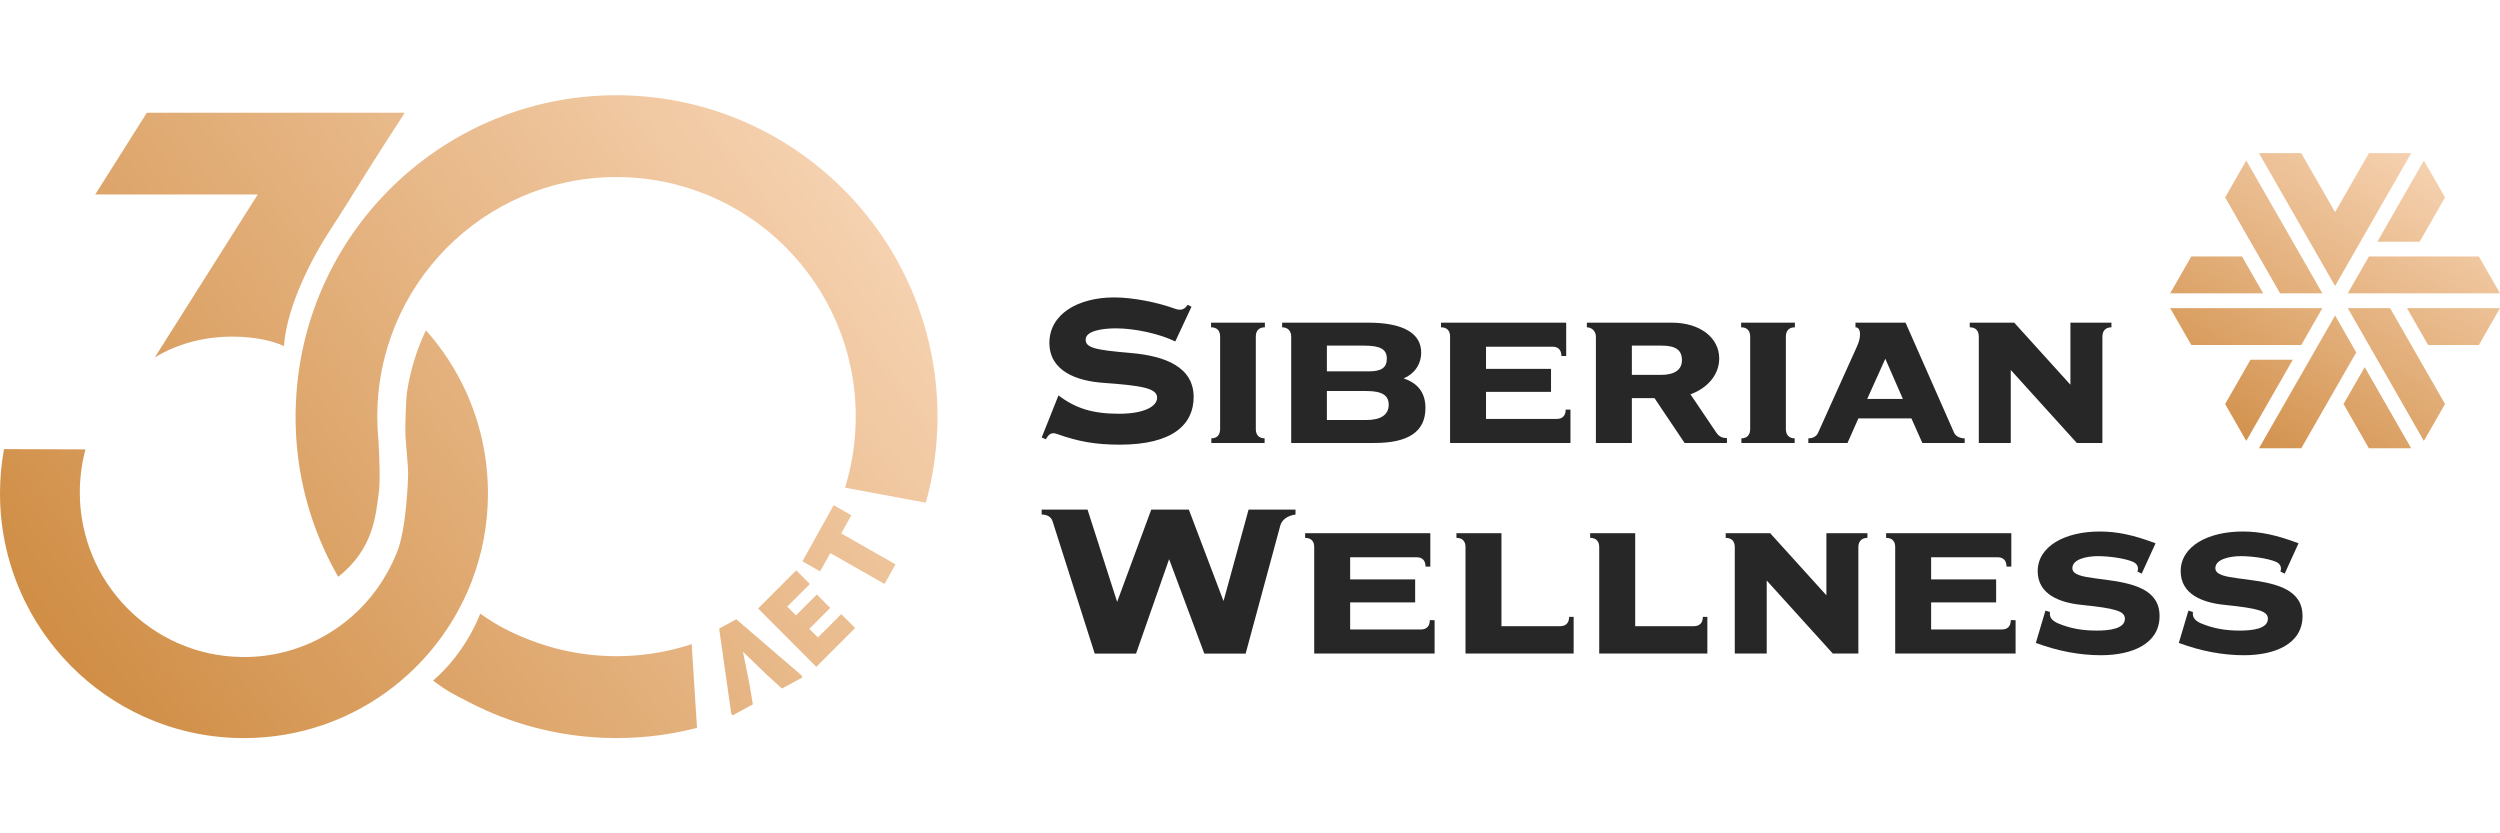 <svg width="144" height="48" viewBox="0 0 144 48" fill="none" xmlns="http://www.w3.org/2000/svg">
<g clip-path="url(#clip0_2822_1447)">
<path d="M24.534 19.026C25.483 20.09 26.271 21.299 26.865 22.615C26.873 22.634 26.883 22.653 26.89 22.673C27.671 24.428 28.106 26.373 28.106 28.418L28.107 28.415C28.107 30.202 27.776 31.914 27.169 33.486C27.153 33.532 27.136 33.577 27.117 33.622C26.192 35.952 24.669 37.977 22.735 39.503L22.731 39.506C20.343 41.39 17.328 42.514 14.053 42.514H13.872C13.389 42.508 12.91 42.477 12.439 42.423C12.38 42.416 12.321 42.409 12.262 42.402H12.253C11.111 42.255 10.011 41.972 8.973 41.567C8.949 41.558 8.924 41.548 8.899 41.538C5.654 40.256 3.002 37.795 1.46 34.682C1.434 34.63 1.408 34.577 1.384 34.524C0.496 32.676 6.97971e-06 30.605 0 28.417C0 27.554 0.078 26.707 0.226 25.887C0.226 25.881 0.229 25.874 0.229 25.869L4.923 25.885C4.902 25.957 4.885 26.031 4.867 26.103C4.69 26.826 4.597 27.582 4.597 28.359C4.597 33.545 8.745 37.759 13.893 37.843H13.906C13.955 37.846 14.004 37.845 14.053 37.845C16.075 37.845 17.947 37.209 19.483 36.125C19.483 36.125 19.486 36.125 19.487 36.122C19.746 35.938 19.995 35.744 20.233 35.537L20.238 35.534C21.377 34.544 22.277 33.285 22.843 31.857C23.431 30.523 23.508 27.383 23.509 27.356C23.509 26.811 23.423 26.097 23.351 25.112C23.331 24.774 23.382 22.964 23.439 22.597C23.673 21.07 24.136 19.852 24.534 19.026ZM27.666 35.344C28.592 36.012 29.407 36.427 30.487 36.851C31.869 37.393 33.361 37.718 34.924 37.785C36.641 37.858 38.3 37.614 39.84 37.103L40.148 41.926C38.419 42.373 36.597 42.575 34.722 42.495C31.964 42.377 29.372 41.66 27.067 40.472C26.118 39.984 25.786 39.838 24.945 39.198C25.012 39.139 26.672 37.823 27.666 35.344ZM46.152 38.887L46.224 39.018L45.043 39.66L44.141 38.841L42.793 37.537L43.163 39.371L43.364 40.571L42.187 41.21L42.116 41.078L41.423 36.206L42.411 35.67L46.152 38.887ZM46.649 33.638L45.344 34.942L45.846 35.447L47.051 34.242L47.821 35.016L46.617 36.22L46.618 36.221L47.112 36.716L48.455 35.372L49.255 36.175L47.019 38.411L43.667 35.047L45.864 32.85L46.649 33.638ZM49.038 29.678L48.455 30.726L51.581 32.505L50.951 33.636L47.825 31.857L47.238 32.911L46.22 32.331V32.33L48.02 29.098L49.038 29.678ZM17.043 23.208C17.479 12.993 26.102 5.066 36.302 5.503H36.301C46.502 5.94 54.418 14.574 53.983 24.789C53.922 26.229 53.697 27.623 53.329 28.955L48.674 28.089C49.019 26.978 49.227 25.804 49.278 24.586C49.603 16.972 43.703 10.536 36.1 10.211C28.497 9.886 22.069 15.794 21.744 23.408C21.729 23.78 21.728 24.15 21.741 24.515C21.741 24.515 21.743 24.521 21.743 24.534C21.753 24.807 21.77 25.079 21.798 25.348V25.364C21.852 26.296 21.914 27.759 21.808 28.471C21.645 29.565 21.557 31.607 19.48 33.221C18.168 30.941 17.329 28.358 17.093 25.614C17.026 24.824 17.008 24.021 17.043 23.208ZM21.928 8.646C20.939 10.183 19.933 11.858 18.931 13.387C18.153 14.576 16.511 17.53 16.357 19.934C15.256 19.393 11.874 18.803 8.916 20.586L14.845 11.203H5.485L8.459 6.494H23.316L23.317 6.492C23.317 6.492 22.72 7.418 21.928 8.646Z" fill="url(#paint0_linear_2822_1447)"/>
<path fill-rule="evenodd" clip-rule="evenodd" d="M109.606 22.98L108.594 20.664L107.551 22.98H109.606ZM113.166 25.248V25.515H110.727L110.097 24.098H107.044L106.416 25.515H104.16V25.248C104.421 25.248 104.62 25.137 104.712 24.948L106.968 19.94C107.075 19.719 107.137 19.467 107.137 19.262C107.137 18.995 107.044 18.853 106.876 18.853V18.585H109.76L112.552 24.917C112.645 25.122 112.875 25.248 113.166 25.248ZM93.995 21.594H95.668C96.465 21.594 96.88 21.294 96.88 20.743C96.88 20.16 96.512 19.908 95.714 19.908H93.995V21.594ZM99.473 25.232V25.515H97.033L95.299 22.932H93.995V25.515H91.924V19.389C91.924 19.089 91.694 18.853 91.403 18.853V18.585H96.297C97.923 18.585 99.027 19.451 99.027 20.648C99.027 21.594 98.337 22.365 97.371 22.712L98.859 24.917C99.013 25.153 99.212 25.232 99.473 25.232ZM79.989 23.31C79.989 22.791 79.636 22.523 78.715 22.523H76.429V24.192H78.7C79.513 24.192 79.989 23.909 79.989 23.31ZM76.429 21.389H78.868C79.574 21.389 79.881 21.168 79.881 20.664C79.881 20.113 79.513 19.908 78.561 19.908H76.429V21.389ZM82.106 23.499C82.106 24.854 81.139 25.515 79.175 25.515H74.373V19.388C74.373 19.058 74.173 18.853 73.851 18.853V18.585H78.807C80.832 18.585 81.86 19.199 81.86 20.302C81.86 21.011 81.446 21.546 80.848 21.798C81.676 22.066 82.106 22.633 82.106 23.499ZM69.773 25.248C70.095 25.248 70.279 25.058 70.279 24.712V19.389C70.279 19.042 70.095 18.853 69.757 18.853V18.585H72.857V18.853C72.519 18.853 72.335 19.042 72.335 19.389V24.712C72.335 25.058 72.519 25.248 72.841 25.248V25.515H69.773V25.248ZM90.459 23.594V25.515H83.524V19.372C83.524 19.042 83.34 18.853 83.002 18.853V18.585H90.213V20.507H89.937C89.937 20.16 89.753 19.971 89.431 19.971H85.595V21.247H89.339V22.57H85.595V24.129H89.677C89.999 24.129 90.183 23.94 90.183 23.594H90.459ZM100.304 25.248C100.626 25.248 100.81 25.058 100.81 24.712V19.389C100.81 19.042 100.626 18.853 100.289 18.853V18.585H103.387V18.853C103.05 18.853 102.866 19.042 102.866 19.389V24.712C102.866 25.058 103.05 25.248 103.373 25.248V25.515H100.304V25.248ZM121.619 18.585V18.853C121.297 18.853 121.098 19.042 121.098 19.389V25.515H119.625L115.82 21.31V25.515H113.979V19.389C113.979 19.042 113.794 18.853 113.457 18.853V18.585H116.019L119.256 22.16V18.585H121.619ZM74.621 29.354V29.637C74.16 29.7 73.838 29.937 73.746 30.268L71.749 37.647H69.368L67.341 32.208L65.437 37.647H63.056L60.63 30.032C60.553 29.779 60.323 29.637 60 29.637V29.354H62.642L64.347 34.667L66.312 29.354H68.478L70.475 34.62L71.918 29.354H74.621ZM82.633 35.722V37.643H75.698V31.501C75.698 31.17 75.513 30.981 75.176 30.981V30.713H82.387V32.635H82.111C82.111 32.288 81.927 32.099 81.605 32.099H77.769V33.375H81.513V34.698H77.769V36.257H81.85C82.172 36.257 82.356 36.068 82.356 35.721L82.633 35.722ZM84.413 31.516C84.413 31.17 84.229 30.981 83.891 30.981V30.713H86.484V36.068H89.86C90.197 36.068 90.381 35.879 90.381 35.533H90.642V37.643H84.413V31.516ZM92.115 31.516C92.115 31.17 91.931 30.981 91.594 30.981V30.713H94.187V36.068H97.562C97.899 36.068 98.083 35.879 98.083 35.533H98.344V37.643H92.115V31.516ZM107.563 30.713V30.981C107.241 30.981 107.042 31.17 107.042 31.516V37.643H105.568L101.763 33.438V37.643H99.923V31.516C99.923 31.17 99.738 30.981 99.4 30.981V30.713H101.963L105.2 34.288V30.713H107.563ZM116.098 35.722V37.643H109.163V31.501C109.163 31.17 108.979 30.981 108.64 30.981V30.713H115.852V32.635H115.576C115.576 32.288 115.392 32.099 115.07 32.099H111.233V33.375H114.977V34.698H111.233V36.257H115.315C115.638 36.257 115.821 36.068 115.821 35.721L116.098 35.722ZM121.272 33.39C122.977 33.611 124.391 33.989 124.391 35.487C124.391 37.079 122.825 37.741 121.011 37.741C119.799 37.741 118.54 37.505 117.264 37.032L117.817 35.171L118.078 35.25C118.032 35.55 118.185 35.739 118.524 35.897C119.23 36.196 119.921 36.322 120.781 36.322C121.519 36.322 122.394 36.212 122.394 35.644C122.394 35.203 121.887 35.045 119.89 34.84C118.647 34.714 117.371 34.241 117.371 32.901C117.371 31.451 118.969 30.615 120.935 30.615C121.964 30.615 122.901 30.82 124.16 31.293L123.361 33.043L123.115 32.917C123.193 32.728 123.146 32.491 122.87 32.365C122.363 32.144 121.411 32.034 120.843 32.034C120.198 32.034 119.368 32.207 119.368 32.728C119.368 33.106 119.952 33.216 120.674 33.311L121.272 33.39ZM129.508 33.39C131.213 33.611 132.626 33.989 132.626 35.487C132.626 37.079 131.059 37.741 129.247 37.741C128.035 37.741 126.774 37.505 125.5 37.032L126.053 35.171L126.314 35.25C126.268 35.55 126.422 35.739 126.759 35.897C127.466 36.196 128.157 36.322 129.017 36.322C129.754 36.322 130.63 36.212 130.63 35.644C130.63 35.203 130.123 35.045 128.126 34.84C126.882 34.714 125.607 34.241 125.607 32.901C125.607 31.451 127.205 30.615 129.171 30.615C130.2 30.615 131.137 30.82 132.396 31.293L131.597 33.043L131.351 32.917C131.428 32.728 131.382 32.491 131.106 32.365C130.599 32.144 129.647 32.034 129.079 32.034C128.434 32.034 127.604 32.207 127.604 32.728C127.604 33.106 128.187 33.216 128.91 33.311L129.508 33.39ZM65.13 20.332C67.142 20.505 68.754 21.152 68.754 22.87C68.754 24.431 67.572 25.613 64.5 25.613C63.133 25.613 62.12 25.44 60.891 24.999C60.584 24.889 60.415 24.983 60.246 25.298L60 25.203L60.968 22.775C61.966 23.532 62.949 23.832 64.454 23.832C65.882 23.832 66.65 23.422 66.65 22.902C66.65 22.35 65.713 22.208 63.532 22.05C62.012 21.94 60.445 21.372 60.445 19.748C60.445 18.093 62.089 17.131 64.178 17.131C65.253 17.131 66.681 17.415 67.71 17.793C68.048 17.904 68.248 17.809 68.401 17.557L68.631 17.667L67.695 19.669C66.835 19.244 65.406 18.913 64.285 18.913C63.44 18.913 62.534 19.07 62.534 19.559C62.534 20.032 63.072 20.158 65.13 20.332Z" fill="#272727"/>
<path fill-rule="evenodd" clip-rule="evenodd" d="M133.77 17.747L132.552 19.872H126.219L125.001 17.747H133.77ZM129.141 14.772L130.359 16.897H125.001L126.219 14.772H129.141ZM139.372 13.922H136.937L139.616 9.247L140.834 11.372L139.372 13.922ZM134.501 18.172L135.719 20.297L132.552 25.822H130.116L134.501 18.172ZM129.628 20.722H132.064L129.385 25.397L128.168 23.272L129.628 20.722ZM133.77 16.897H131.334L128.168 11.372L129.385 9.247L133.77 16.897ZM134.988 23.272L136.206 21.146L138.885 25.822H136.448L134.988 23.272ZM135.231 17.747H137.668L140.834 23.271L139.616 25.397L135.231 17.747ZM135.231 16.897L136.45 14.772H142.783L144.001 16.897H135.231ZM138.641 17.747H144.001L142.783 19.872H139.859L138.641 17.747ZM138.885 8.822L134.501 16.471L130.115 8.822H132.552L134.501 12.222L136.45 8.822H138.885Z" fill="url(#paint1_linear_2822_1447)"/>
</g>
<defs>
<linearGradient id="paint0_linear_2822_1447" x1="6.006" y1="40.772" x2="54.126" y2="5.469" gradientUnits="userSpaceOnUse">
<stop stop-color="#D08E46"/>
<stop offset="1" stop-color="#FBDBBF"/>
</linearGradient>
<linearGradient id="paint1_linear_2822_1447" x1="140.438" y1="7" x2="128.788" y2="25.59" gradientUnits="userSpaceOnUse">
<stop stop-color="#FAD9BC"/>
<stop offset="1" stop-color="#D2914C"/>
</linearGradient>
<clipPath id="clip0_2822_1447">
<rect width="144" height="48" fill="white"/>
</clipPath>
</defs>
</svg>
